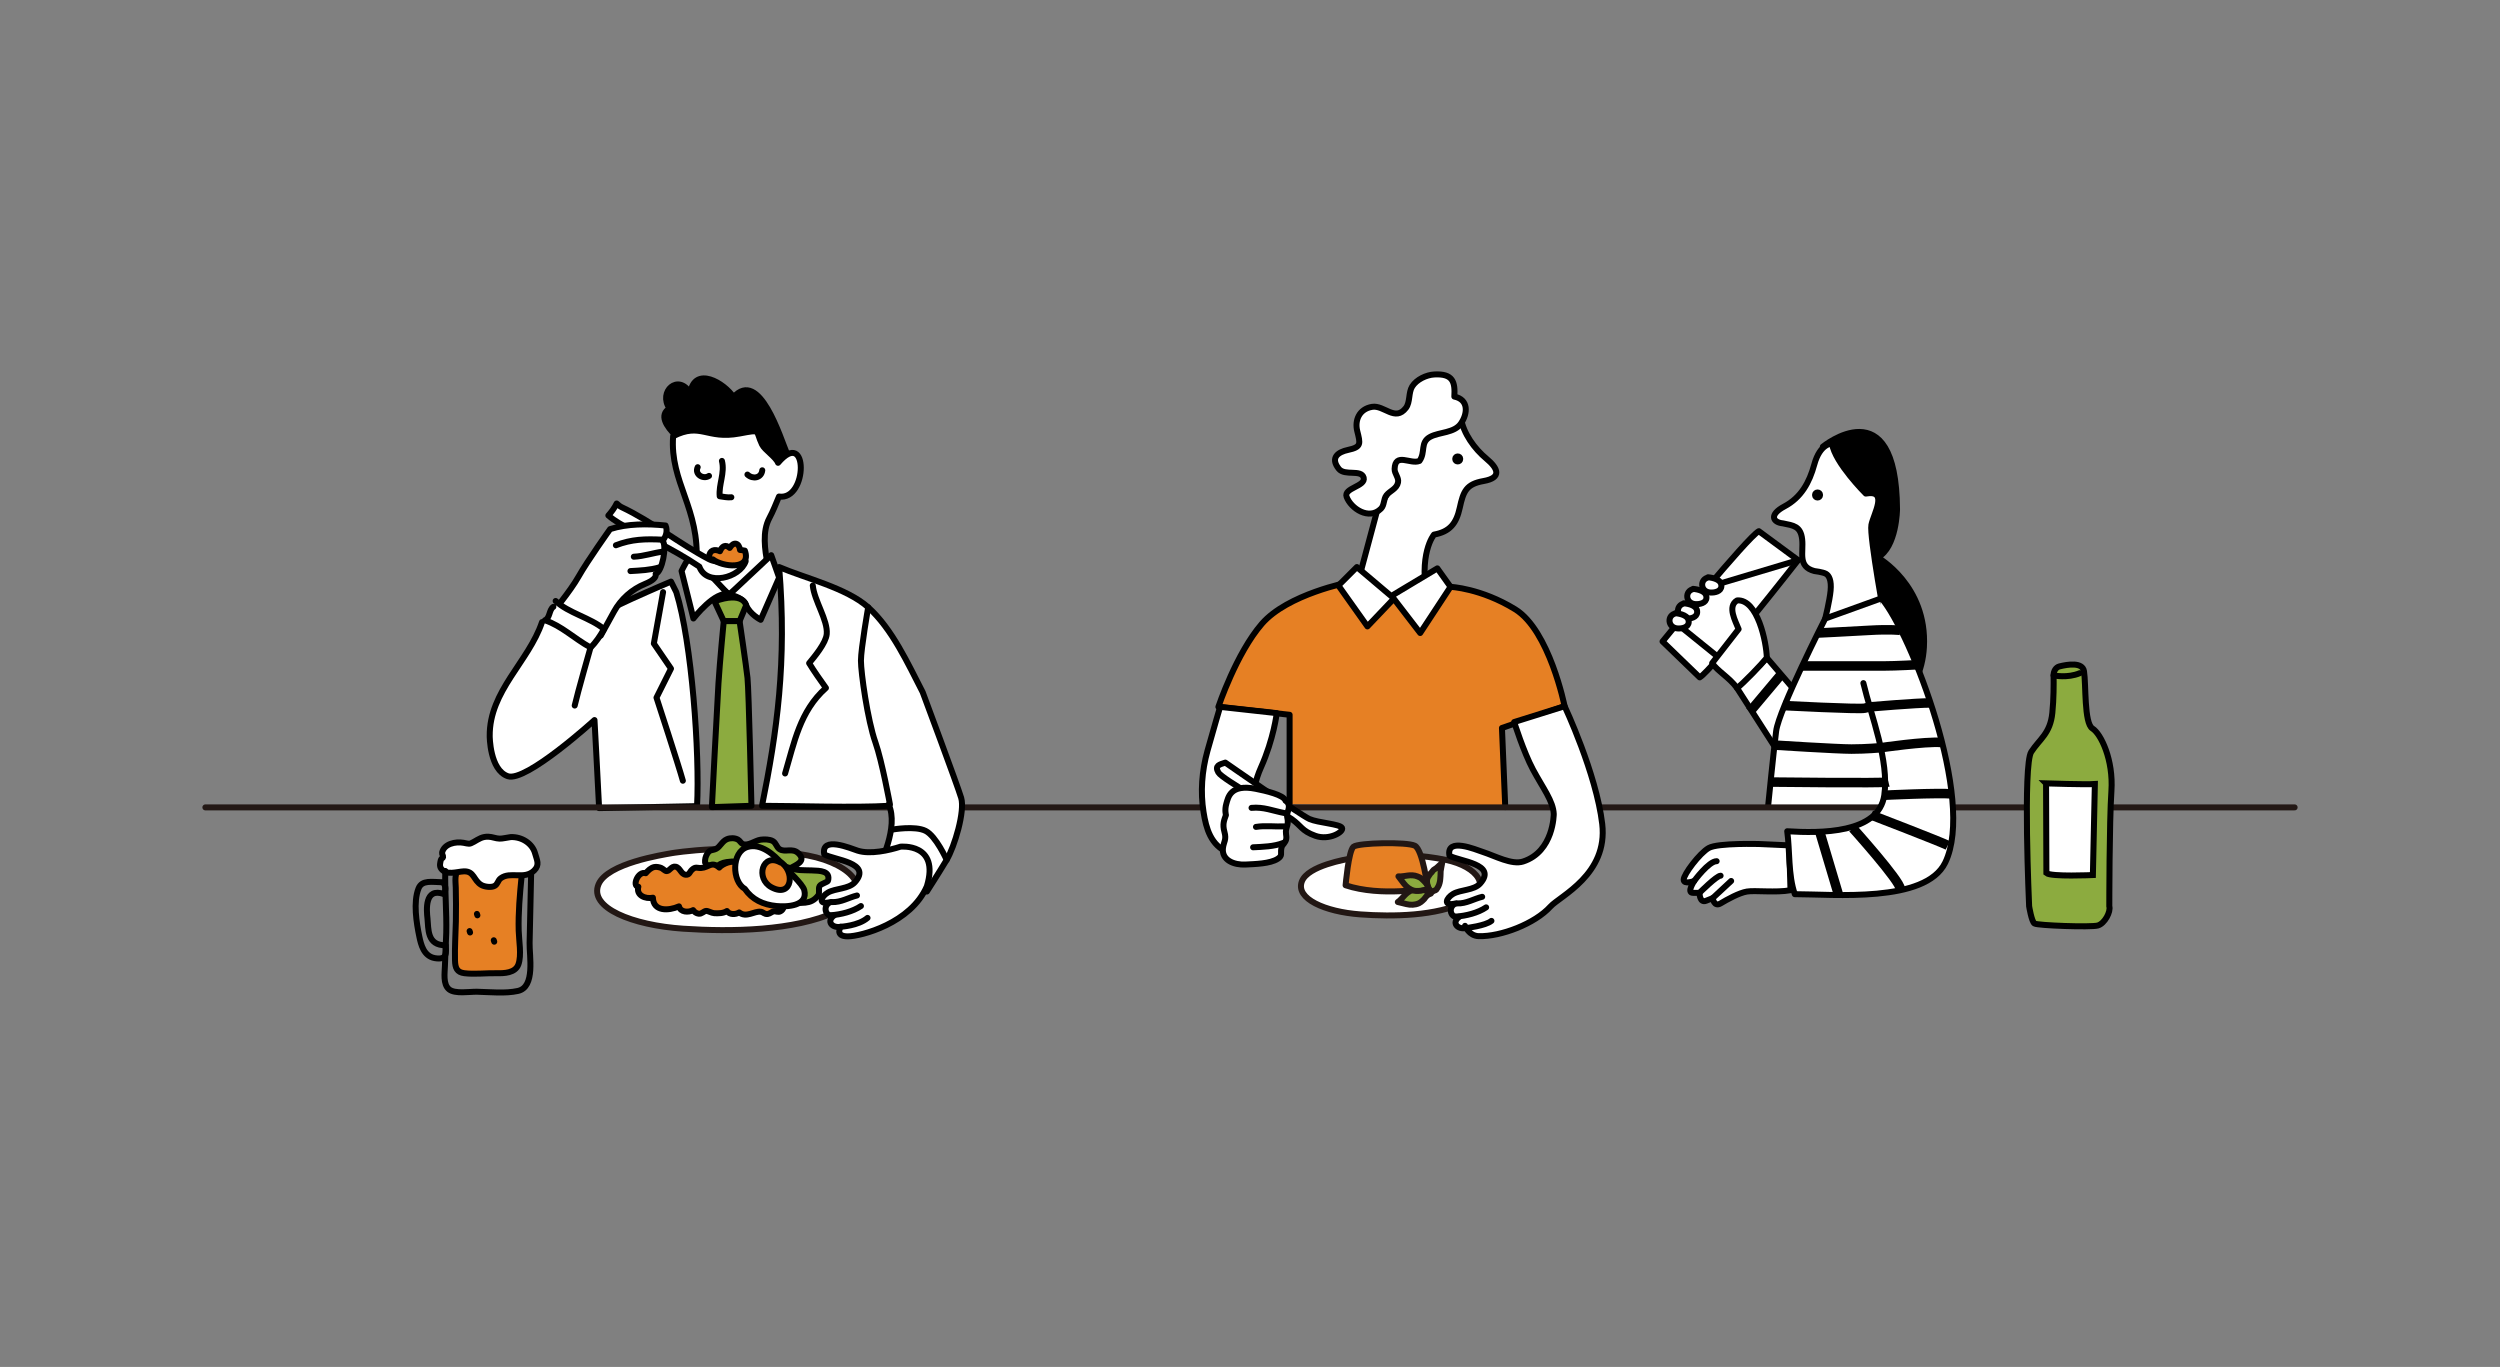 <?xml version="1.0" encoding="UTF-8"?>
<svg xmlns="http://www.w3.org/2000/svg" id="c" width="417" height="228" viewBox="0 0 417 228">
  <rect x="0" y="0" width="417" height="228" fill="#808080" stroke="none"/>
  <defs>
    <style>
      .cls-1, .cls-2, .cls-3, .cls-4, .cls-5, .cls-6, .cls-7, .cls-8, .cls-9, .cls-10, .cls-11 {
        stroke-linecap: round;
      }

      .cls-1, .cls-2, .cls-3, .cls-5, .cls-12, .cls-6, .cls-7, .cls-9 {
        stroke: #000;
      }

      .cls-1, .cls-2, .cls-4, .cls-5, .cls-7, .cls-8, .cls-9, .cls-10, .cls-11 {
        stroke-linejoin: round;
      }

      .cls-1, .cls-12, .cls-10 {
        fill: none;
      }

      .cls-2, .cls-4, .cls-6 {
        fill: #fff;
      }

      .cls-3, .cls-6 {
        stroke-width: 1.005px;
      }

      .cls-3, .cls-7, .cls-11 {
        fill: #8cab3f;
      }

      .cls-4, .cls-8, .cls-11 {
        stroke: #221714;
      }

      .cls-5, .cls-8 {
        fill: #e68024;
      }

      .cls-12 {
        stroke-miterlimit: 10;
        stroke-width: 1.59px;
      }

      .cls-9 {
        fill: #000;
      }

      .cls-10 {
        stroke: #231815;
      }
    </style>
  </defs>
  <g>
    <polygon class="cls-2" points="294.704 109.721 305.377 122.173 300.485 131.512 289.734 114.761 294.704 109.721"></polygon>
    <path class="cls-9" d="M304.053,74.505s12.249-10.021,12.371,10.424c0,0-.051,6.36-3.239,8.051,0,0,8.286,4.647,7.725,14.955-.452,8.301-7.081,11.978-7.081,11.978-9.19,2.987-6.679-24.126-5.437-28.488.347-1.216,1.575-2.098,2.337-3.212.861-1.259.972-4-1.198-3.499-3.033-2.914-4.077-6.714-5.477-10.208h-.001Z"></path>
    <path class="cls-2" d="M314.569,104.453s-2.782-15.072-2.421-16.899c.36-1.825,2.886-5.922-.932-5.226,0,0-5.162-5.132-5.643-8.351,0,0-1.986-.042-2.951,3.509-.807,2.972-2.19,5.503-4.98,6.982-2.596,1.376-1.955,2.671-.235,2.832,1.724.363,2.937.435,3.192,2.649s-.799,4.561,2.044,5.301c0,0,1.417.168,1.928.459s.935,1.087.773,2.808-.898,4.664-.898,4.664l10.123,1.272h.001Z"></path>
    <circle class="cls-9" cx="303.167" cy="82.566" r=".421"></circle>
    <path class="cls-2" d="M319.83,134.847l-5.781-35.131-9.604,3.465s-7.739,15.212-8.184,18.77-1.334,12.451-1.334,12.451"></path>
    <path class="cls-2" d="M293.37,88.598l6.559,4.836s-14.472,18.48-16.419,19.554l-6.198-5.989s14.11-17.327,16.057-18.401Z"></path>
    <line class="cls-2" x1="299.929" y1="93.435" x2="285.342" y2="97.799"></line>
    <line class="cls-2" x1="279.948" y1="104.226" x2="286.269" y2="109.335"></line>
    <path class="cls-2" d="M285.588,110.611c.889,1.334,2.874,2.388,4.146,4.15.978-.696,4.132-3.989,4.97-5.04-.055-2.555-1.531-9.844-4.958-9.57-1.679.987-.261,3.467.255,4.785l-4.414,5.675Z"></path>
    <path class="cls-2" d="M284.903,96.287c.855.088,2.269.38,2.223,1.49-.036.872-1.091,1.111-1.871,1.053-1.659-.124-1.805-2.245-.241-2.527"></path>
    <path class="cls-2" d="M282.412,98.222c.855.088,2.269.38,2.223,1.49-.036.872-1.091,1.111-1.871,1.053-1.659-.124-1.805-2.245-.241-2.527"></path>
    <path class="cls-2" d="M280.865,100.626c.855.088,2.269.38,2.223,1.49-.036.872-1.091,1.111-1.871,1.053-1.659-.124-1.805-2.245-.241-2.527"></path>
    <path class="cls-2" d="M279.454,102.28c.855.088,2.269.38,2.223,1.49-.036.872-1.091,1.111-1.871,1.053-1.659-.124-1.805-2.245-.241-2.527"></path>
  </g>
  <path class="cls-2" d="M90.411,103.766c-2.232,6.629-8.799,11.484-8.728,19.006,0,0-.005,5.667,3.027,6.701s14.451-9.366,14.451-9.366c0,0,.55,10.12.77,14.686l16.336-.33c.465-8.721-.876-27.415-3.465-35.697l-.88-1.76s-12.541,5.28-14.521,7.04"></path>
  <path class="cls-5" d="M215.107,134.132v-14.906l-11.881-1.32s2.97-8.91,7.26-13.861,14.521-6.93,14.521-6.93l7.48,2.75,7.37-3.41,2.09,1.43s5.06.22,10.781,3.74,8.25,16.171,8.25,16.171l-10.451,3.63.55,13.201"></path>
  <path class="cls-2" d="M225.887,99.425l3.92-14.627c1.519-2.179,2.805-3.847,2.03-6.292-.284-.895-.75-1.955-.219-2.893.724-1.279,1.685-.675,2.781-.992,2.688-.778.06-3.308,1.981-5.131,2.282-2.165,5.131,2.788,7.278.171h0c.433,2.655,2.282,5.186,4.298,6.862,1.908,1.586,2.603,3.169-.496,3.712-2.897.507-3.377,1.737-3.972,4.468-.574,2.635-1.66,3.982-4.294,4.468,0,0-2.746,3.214-.986,11.355"></path>
  <circle class="cls-9" cx="243.149" cy="76.553" r=".417"></circle>
  <path class="cls-2" d="M227.461,79.677c-.392-1.456-3.162-.222-4.159-1.486-1.467-1.858-.09-2.796,1.537-3.141,2.288-.486,2.068-1.048,1.547-3.154-.436-1.76.3-3.666,2.472-4.033,1.993-.337,3.851,2.539,5.652.176.727-.953.401-2.545,1.047-3.578.723-1.157,2.35-1.93,3.691-2.001,3.102-.161,3.483,1.243,3.336,3.691,2.388.495,2.262,2.793,1.103,4.486-1.102,1.611-3.581,1.408-5.111,2.219-1.751.928-.752,2.582-1.812,4.029-1.503.627-4.05-1.492-4.143,1.337-.026.788.73,1.433.572,2.238-.213,1.091-1.335,1.393-1.93,2.141-.513.643-.327,1.654-.92,2.249-1.99,1.994-5.011-.033-5.729-1.976-.55-1.488,3.236-1.752,2.847-3.196v-.002Z"></path>
  <line class="cls-10" x1="382.742" y1="134.672" x2="34.258" y2="134.672"></line>
  <g>
    <path class="cls-3" d="M349.918,154.373c-1.155.33-10.065,0-10.561-.33s-.898-2.884-.898-2.884c0,0-1.056-23.568.352-25.74,1.408-2.17,3.168-3.039,3.519-6.513.232-2.292.234-4.804.209-6.249-.013-.72.388-1.351.96-1.495,1.413-.356,3.861-.738,4.11.797.352,2.17,0,8.684,1.408,9.552s3.519,5.21,3.168,10.421-.352,19.226-.352,19.226c.266.91-.762,2.885-1.917,3.215Z"></path>
    <path class="cls-6" d="M342.541,112.657s2.304.495,4.366-.372"></path>
    <path class="cls-6" d="M341.283,130.668s6.621.218,8.14.109l-.33,15.181s-6.996.321-7.755-.33l-.055-14.959h0Z"></path>
  </g>
  <g>
    <path class="cls-2" d="M293.596,140.787s-7.04-.22-8.58.66-4.18,4.4-4.18,5.28,1.76.22,1.76.22c0,0-1.32,1.98-.22,1.98h1.1s0,1.76,1.1,1.32l1.1-.44s.22,1.54,1.32.88,3.08-1.76,4.4-1.98,4.84.22,7.26-.22l-.22-7.48-4.84-.22Z"></path>
    <line class="cls-2" x1="285.675" y1="149.807" x2="288.755" y2="146.947"></line>
    <path class="cls-2" d="M283.475,148.927s2.86-2.86,3.52-2.86"></path>
    <path class="cls-2" d="M282.595,146.947s2.42-3.3,3.74-3.3"></path>
  </g>
  <path class="cls-2" d="M313.892,99.865c4.84,5.72,15.682,33.532,10.571,44.025-3.302,6.78-18.664,5.258-25.091,5.258-1.111-3.198-.816-7.268-1.264-10.494,5.507.345,15.27.415,16.191-6.007.834-5.818-2.187-13.211-3.487-18.701"></path>
  <path class="cls-12" d="M303.331,105.585s4.62-.22,8.36-.44,5.28,0,5.28,0"></path>
  <path class="cls-12" d="M300.471,111.086h13.641c2.2,0,5.94-.22,5.94-.22"></path>
  <path class="cls-12" d="M297.391,117.686s12.761.66,13.641.44l.88-.22s7.7-.66,10.12-.66"></path>
  <path class="cls-12" d="M296.071,124.286s10.34.66,12.761.66,4.84-.22,4.84-.22c0,0,7.48-1.1,10.12-.88"></path>
  <path class="cls-12" d="M295.191,130.447s18.921.22,19.801,0"></path>
  <path class="cls-12" d="M314.298,132.647s8.834-.44,11.474-.22"></path>
  <path class="cls-12" d="M312.132,135.947s11.441,4.4,12.761,5.06"></path>
  <path class="cls-12" d="M309.051,138.147s7.92,8.8,7.92,10.12"></path>
  <line class="cls-12" x1="303.551" y1="138.807" x2="306.631" y2="149.147"></line>
  <line class="cls-12" x1="297.171" y1="112.406" x2="291.891" y2="118.692"></line>
  <path class="cls-4" d="M241.2,143.436c5.263,1.107,7.969,4.645,3.224,6.986-4.819,2.377-12.038,2.502-17.544,2.097-5.842-.429-10.849-2.602-9.722-5.512,1.012-2.613,7.353-3.661,8.42-3.872,0,0,7.538-1.398,15.622.301Z"></path>
  <path class="cls-4" d="M134.776,142.702c7.648,1.484,11.579,6.235,4.682,9.381-7.004,3.195-17.496,3.365-25.497,2.824-8.49-.574-15.766-3.489-14.126-7.399,1.472-3.509,10.688-4.92,12.238-5.204,0,0,10.956-1.881,22.703.398Z"></path>
  <path class="cls-8" d="M224.446,147.664s.495-5.775,1.32-6.435,8.91-.825,10.23-.165,2.145,7.095,2.145,7.095c0,0-7.755,1.485-13.696-.495Z"></path>
  <g>
    <path class="cls-11" d="M238.903,148.742c.125-.072.259-.157.399-.207.114-.041.18-.028.261-.123.083-.097.145-.222.215-.328.243-.364.355-.763.427-1.184.043-.254.035-.503.067-.759.034-.269.002-.536.026-.808.018-.208.066-.415.105-.621.055-.295.114-.591.17-.886-.143.234-.334.384-.539.567-.136.121-.267.251-.406.369-.157.134-.35.21-.507.34-.133.111-.207.267-.315.397-.071.087-.166.142-.234.233-.133.179-.26.378-.377.568-.215.349-.203.787-.117,1.172.099.437.213.923.824,1.268Z"></path>
    <path class="cls-11" d="M238.66,149.05c-.506-.337-.994-.638-1.617-.673-.248-.014-.496-.062-.744-.06-.253.001-.466.081-.702.15-.498.146-.985.525-1.331.906-.261.286-.527.581-.806.849-.06.058-.121.078-.179.128-.044.038-.06.103-.124.106.477.112.95.233,1.429.348.706.169,1.432.163,2.096-.144.22-.101.403-.256.582-.416.102-.091.206-.183.298-.284.093-.103.146-.227.241-.326.177-.185.311-.395.859-.584Z"></path>
    <path class="cls-11" d="M238.412,148.565c-.179-.581-.368-1.123-.829-1.543-.184-.168-.345-.361-.539-.517-.197-.159-.412-.231-.639-.327-.478-.202-1.095-.215-1.604-.139-.383.057-.775.117-1.161.149-.083.007-.143-.016-.219-.014-.058.002-.112.042-.163.003.299.388.589.781.888,1.173.44.578,1.007,1.031,1.716,1.213.234.06.474.056.714.045.136-.006.275-.011.41-.032.137-.021.257-.084.393-.101.254-.032.491-.11,1.034.09Z"></path>
  </g>
  <path class="cls-2" d="M209.497,140.237c-.866-3.785-1.018-8.1.825-12.211,2.145-4.785,2.64-9.075,2.64-9.075l-9.446-1.045s-1.1,3.701-2.105,7.315c-.954,3.428-1.186,6.905-.66,10.23.433,2.742,1.195,5.537,4.125,6.765"></path>
  <path class="cls-2" d="M204.381,127.201s12.541,8.745,14.026,9.405,5.115.825,5.445,1.485-2.145,2.145-4.455,1.32-2.31-1.65-3.96-2.805-11.551-6.6-12.211-7.755.165-1.32,1.155-1.65Z"></path>
  <polygon class="cls-2" points="223.247 97.665 228.088 104.485 232.488 99.865 236.888 105.585 241.948 97.885 239.748 94.805 232.048 99.425 226.327 94.585 223.247 97.665"></polygon>
  <g>
    <path class="cls-2" d="M214.424,133.559c-.281-.976-3.347-1.661-4.978-1.985-4.24-.841-4.59,1.445-4.895,2.492s-.065,1.886-.065,1.886c-.303.855-.612,1.532-.245,2.829s-.117,1.594-.251,2.65c-.257,2.036,1.832,2.88,3.776,2.774,1.527-.083,4.088-.121,5.372-.962.789-.517.464-.85.569-1.584.111-.781.334-.66.695-1.311.321-.578.067-1.065.084-1.665.016-.549.295-.953.313-1.506.028-.847-.275-.919-.004-1.747.207-.633.416-1.363-.371-1.873Z"></path>
    <path class="cls-1" d="M214.221,135.612c-1.893-.357-3.458-1.056-5.465-.86"></path>
    <path class="cls-1" d="M214.244,137.845c-1.553.063-3.209-.164-4.747.082"></path>
    <path class="cls-1" d="M214.012,140.612c-1.519.599-3.385.637-4.992.717"></path>
  </g>
  <g>
    <path class="cls-2" d="M244.368,154.428s.641,1.684,2.298,1.724c3.684.09,9.346-2.067,11.952-4.943,1.575-1.738,9.621-5.362,8.631-13.777s-6.27-19.636-6.27-19.636l-8.415,2.64s1.579,5.021,3.135,7.92c1.693,3.153,3.379,5.276,3.465,7.425,0,0,0,6.27-5.115,7.92-1.886.608-4.635-.921-6.71-1.593-1.151-.373-6.143-2.525-5.572.62,1.592.933,8.066,1.358,5.115,4.652-1.026,1.145-3.243.996-4.494,1.718-1.138.657-1.813,2.138.44,1.589-1.461.606-.846,2.658.583,2.227-1.387,1.025-.249,2.159,1.099,1.889,0,0,3.269-.376,4.259-1.201"></path>
    <path class="cls-2" d="M243.048,150.688c1.517.068,2.81-.773,4.18-1.1"></path>
    <path class="cls-2" d="M242.828,152.888c1.727-.117,3.709-.622,5.06-1.54"></path>
  </g>
  <path class="cls-9" d="M131.3,75.75c-1.134-2.661-4.641-14.338-8.945-9.493-1.531-2.352-6.481-5.357-7.224-.659-1.972-3.385-5.393-.246-3.448,2.528-3.464,2.131,4.372,7.401,6.334,8.342,4.231,2.03,8.678,1.083,13.283-.718Z"></path>
  <path class="cls-2" d="M116.16,94.013c.629-9.219-4.465-13.534-3.88-21.253,4.654-2.366,5.55.577,11.057-.448,3.777-.702,2.613-.566,3.773,1.829.45.929,2.289,2.062,2.67,3.054,5.091-6,4.968,6.334.155,5.629-.51,1.204-.977,2.421-1.607,3.601-1.189,2.224-.78,5.245-.269,7.738l-6.456,5.042-5.442-5.192Z"></path>
  <path class="cls-1" d="M116.376,77.929c-.565,1.187.927,2.088,1.886,1.452"></path>
  <path class="cls-1" d="M124.672,79.157c.89.835,2.336.586,2.474-.713"></path>
  <path class="cls-1" d="M120.417,76.882c.51,2.012-.56,3.934-.369,5.896.581.077,1.345.248,1.94.166"></path>
  <path class="cls-2" d="M148.224,134.407c-5.418.342-15.654.009-21.121,0,2.487-12.271,4.18-23.981,2.86-39.822,4.25,1.837,11.251,3.48,14.851,6.711,3.997,3.589,6.665,9.466,9.088,14.161,0,0,5.763,15.429,6.423,17.629s-1.1,8.14-2.42,10.34-3.3,5.28-3.3,5.28l-7.92-4.4s3.3-6.38,1.54-10.12"></path>
  <path class="cls-1" d="M135.573,97.665c.241,2.521,2.532,5.79,2.326,8.094-.134,1.496-2.002,3.726-2.936,4.859.825,1.358,1.85,2.793,2.803,4.134-4.354,3.871-5.288,9.137-6.814,14.264"></path>
  <path class="cls-2" d="M121.602,99.205s2.2.22,2.86,1.76,2.42,2.42,2.42,2.42l3.08-7.04-1.32-3.74-7.04,6.6Z"></path>
  <path class="cls-2" d="M121.602,99.205s-5.06-5.06-5.5-6.6-2.42,2.64-2.42,2.64l1.98,7.92s3.74-4.84,5.94-3.96Z"></path>
  <path class="cls-1" d="M110.602,98.765l-1.54,8.58,2.86,4.18-2.42,4.84s3.74,11.441,4.4,13.861"></path>
  <path class="cls-7" d="M119.182,100.305l1.54,3.3h2.64l1.1-2.64s-.44-2.42-5.28-.66Z"></path>
  <path class="cls-7" d="M120.722,103.605s-.66,6.82-.88,10.34-1.1,20.681-1.1,20.681l6.6-.22s-.44-19.361-.66-21.341-1.32-9.46-1.32-9.46h-2.64Z"></path>
  <path class="cls-1" d="M148.444,134.187s-1.319-7.222-2.42-10.34c-1.32-3.74-2.42-11.661-2.42-13.641s1.21-8.909,1.21-8.909"></path>
  <g>
    <path class="cls-2" d="M103.712,84.61c5.036,2.377,9.604,6.084,14.543,8.663,1.675.875,4.259.128,6.122.347-.94,2.772-6.529,4.241-7.727.894-2.328-1.569-4.803-2.935-7.286-4.214-2.507-1.292-5.765-2.473-7.891-4.315.5-.564,1.039-1.272,1.383-2.001.329.261.485.452.855.627Z"></path>
    <path class="cls-5" d="M118.278,92.833c.083-1.057.914-1.312,1.811-.884.358-.863.917-1.196,1.626-.556.664-1.108,1.557-.874,1.723.34.257.022.547.059.805.112,1.194,3.324-3.786,2.717-5.328,1.461"></path>
    <path class="cls-2" d="M102.406,102.032c1.156-2.101,2.996-3.756,5.221-4.652,1.124-.453,1.923-1.059,1.731-1.653,1.092-.316,1.931-4.683,1.155-5.543.612-.694.863-1.677.503-2.53-3.022-.309-6.387-.319-9.25.603,0,0-3.792,5.316-5.244,7.887s-4.496,6.162-4.496,6.162l8.184,3.717,2.196-3.99Z"></path>
    <path class="cls-1" d="M110.489,90.018c-2.861-.144-5.134-.082-7.757.931"></path>
    <path class="cls-1" d="M110.609,92.006c-1.648.212-3.216.778-4.889.855"></path>
    <path class="cls-1" d="M110.037,94.621c-1.614.476-3.229.537-4.878.635"></path>
    <path class="cls-2" d="M92.681,100.245c2.08,1.988,5.835,2.812,8.065,4.686-.632,1.106-1.321,2.193-2.245,3.074-2.766-1.523-4.794-3.598-7.61-4.546.869-.359.671-1.748,1.411-2.242"></path>
  </g>
  <path class="cls-1" d="M98.501,108.005s-2.2,7.7-2.64,9.68"></path>
  <g>
    <g>
      <path class="cls-2" d="M154.604,147.827c-2.64,6.16-11.001,8.36-13.201,8.36s-1.178-1.604-1.178-1.604c-1.348.27-2.485-.864-1.099-1.889-1.429.431-2.044-1.621-.583-2.227-2.253.549-1.578-.932-.44-1.589,1.251-.722,3.468-.572,4.494-1.718,2.951-3.294-3.523-3.719-5.115-4.652-.571-3.144,4.421-.992,5.572-.62,2.075.672,5.265-.054,7.15-.662,0,0,6.6-.66,4.4,6.6Z"></path>
      <path class="cls-2" d="M138.763,150.468c1.517.068,2.81-.773,4.18-1.1"></path>
      <path class="cls-2" d="M138.543,152.668c1.727-.117,3.709-.622,5.06-1.54"></path>
    </g>
    <path class="cls-2" d="M140.225,154.584s2.939-.156,4.479-1.476"></path>
  </g>
  <path class="cls-2" d="M148.884,138.367s3.74-.66,5.5.22,3.52,4.84,3.52,4.84"></path>
  <path class="cls-7" d="M117.611,143.864c-.045-.539.085-1.008.361-1.468.447-.747.796-.49,1.457-.801.684-.322,1.006-1.278,1.835-1.62.561-.232,1.304-.225,1.838.076.311.176.482.596.794.73.886.382,2.089-.603,2.974-.72.602-.08,1.509-.079,2.045.237.54.318.604.984,1.072,1.315.935.661,2.174-.273,3.207.727,1.357,1.314-.392,1.916-1.372,2.476-.896.513-1.743.716-2.696,1.084-.736.284-1.263.664-2.066.768-2.4.312-5.118-.244-7.298-1.263-.593-.278-1.864-.908-2.149-1.541Z"></path>
  <path class="cls-7" d="M119.402,145.627c-.291-3.097,5.832-1.475,7.457-1.54,1.871-.075,3.058.104,4.753.654,1.55.503,2.096.387,3.802.446,1.415.049,3.119.074,2.705,1.715-.061.242-1.175.509-1.395.864-.292.47.067,1.176-.26,1.602-1.301,1.695-2.831,1.051-4.712,1.318-1.507.214-1.91.907-3.328,1.27-2.909.745-9.232-3.053-9.02-6.331Z"></path>
  <path class="cls-5" d="M122.868,144.168c-.387-.966-2.482-.023-2.892.548-1.278-1.14-1.764-.013-3.016.064-.689.043-.908-.289-1.542.3-.422.393-.4.861-1.019.828-.82-.043-.934-1.207-1.726-1.348-.663-.118-.953.71-1.463.743-.275.018-.66-.431-.933-.534-.325-.123-.776-.219-1.127-.149-.6.12-1.057.599-1.444,1.037-1.272-.441-2.319,2.185-1.229,2.252-.401,1.457,1.203,2.092,2.428,1.827.068,2.298,2.569,2.233,4.353,1.446.233,1.005,1.577,1.052,2.357.63.212.316.532.54.911.593.552.077.852-.447,1.276-.463.311-.012.913.356,1.33.38.693.039,1.524.036,2.123-.363.449.651,1.433.609,2.049.234,1.185.945,2.503-.256,3.598-.114.413.054.595.446,1.147.38.373-.045.71-.397,1.025-.442.387-.056.687.215,1.112-.014.593-.32.555-.909.612-1.49.08-.812.626-2.202-.302-2.7.32-1.37-1.46-3.608-2.886-2.676-.445-1.088-1.579-1.938-2.76-1.303-.426-.721-1.472-.271-1.979.331Z"></path>
  <path class="cls-2" d="M124.243,148.267c-2.157-1.218-2.287-6.158.44-6.991,2.193-.67,4.484,1.285,5.732,2.81.765.936,3.475,3.334,3.739,4.389.67,2.671-2.876,2.821-4.631,2.651-2.252-.218-4.077-1.085-5.28-2.86Z"></path>
  <path class="cls-5" d="M130.183,143.867c-2.998-1.714-4.25,2.664-1.492,4.137,3.557,1.9,4.023-2.906,1.272-4.357"></path>
  <g>
    <path class="cls-5" d="M87,146.244c-.295,2.961-.562,6.001-.483,9.002.044,1.653.504,4.091-.047,5.615-.531,1.47-2.415,1.495-3.666,1.47-1.707-.034-3.664.206-5.343,0-1.247-.153-1.536-.877-1.568-2.136-.056-2.17.097-4.365.145-6.535.041-1.867.027-3.738-.017-5.597-.026-1.085-.299-2.438.66-3.154.879-.656,2.061-.364,3.071-.393,1.261-.035,2.554-.212,3.816-.121.812.059,3.399.185,3.434,1.848Z"></path>
    <path class="cls-2" d="M85.194,139.625c1.861-.07,3.618,1.068,4.063,2.741.288,1.081.811,1.893-.164,2.841-1.643,1.598-3.96.078-5.574,1.291-.488.367-.47.958-1.009,1.267-.547.314-1.684.157-2.21-.143-1.341-.764-1.173-2.335-2.917-2.281-1.131.035-2.924.752-3.797-.453-.326-.449-.159-.987-.039-1.498.039-.167.341-.272.362-.402.039-.232-.216-.552-.167-.77.339-1.48,2.218-1.878,3.577-1.64.918.161.917.301,1.719-.158.861-.492,1.397-.889,2.429-.857.648.02,1.21.302,1.856.319.546.014,1.174-.173,1.871-.258Z"></path>
    <path class="cls-1" d="M88.59,145.886l-.252,11.386c-.048,2.179.985,7.375-1.953,8.018-2.114.463-4.654.18-6.82.132-1.233-.027-3.675.403-4.655-.396-1.056-.86-.722-2.783-.696-3.945.041-1.841.177-3.66.22-5.493.081-3.454-.241-6.869-.164-10.314"></path>
    <path class="cls-1" d="M73.86,147.167c-1.834-.041-3.468-.426-4.049,1.024-.906,2.259-.345,5.76.135,8.042.273,1.299.724,3.262,2.589,3.583,2.14.369,1.87-.98,1.816-2.148-3.177.063-2.864-2.795-3.047-4.464-.145-1.321-.545-5.289,2.78-4.059.19-.602.429-1.246-.224-1.979Z"></path>
  </g>
  <line class="cls-1" x1="79.552" y1="152.44" x2="79.631" y2="152.677"></line>
  <line class="cls-1" x1="78.33" y1="155.303" x2="78.408" y2="155.54"></line>
  <line class="cls-1" x1="82.361" y1="156.837" x2="82.44" y2="157.074"></line>
</svg>
